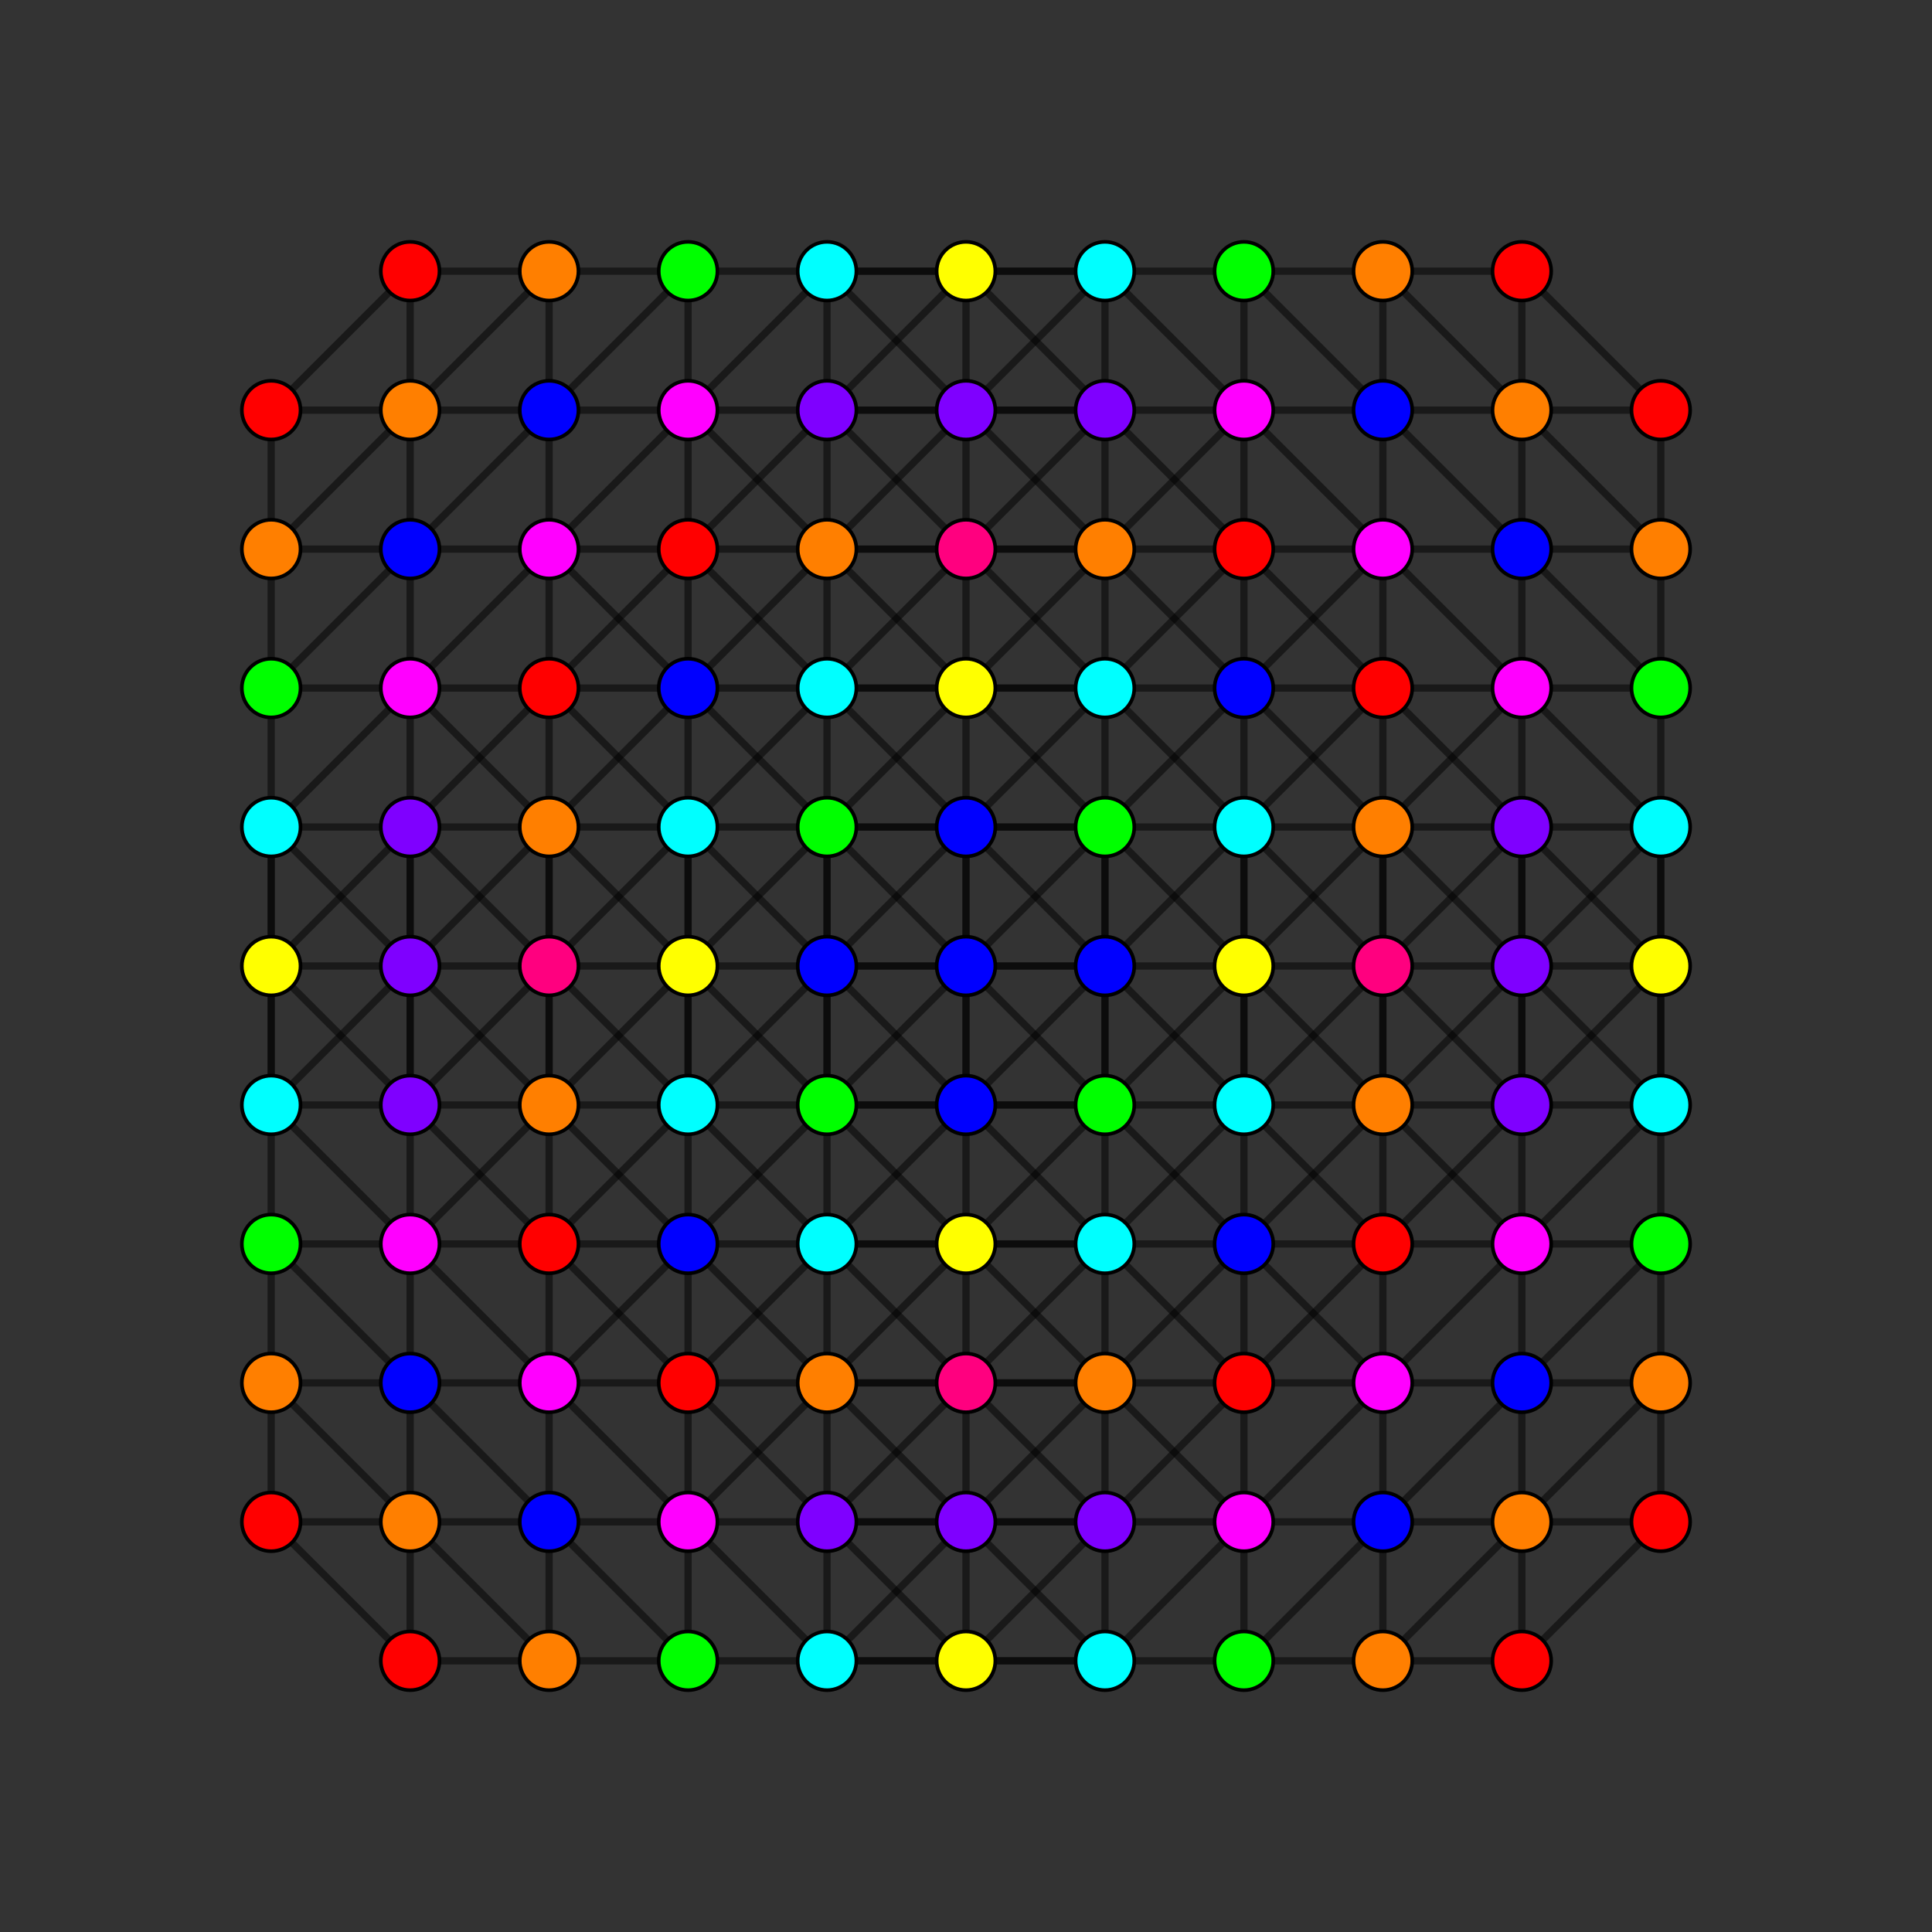 <?xml version="1.0" encoding="UTF-8" standalone="no"?>
<svg
xmlns="http://www.w3.org/2000/svg"
version="1.0"
width="1600" height="1600"
id="8-demicube_t024_A3.svg">
<rect width="100%" height="100%" fill="#333333" stroke="none"/>
<!-- Point overlap:64 128 256 288 352 384 512 576 704 864 896 1088 1152 1248 1280  -->
<g style="stroke:#000000;stroke-width:6.0;stroke-opacity:0.50;">
<line x1="800.000" y1="915.083" x2="800.000" y2="915.083"/>
<line x1="800.000" y1="915.083" x2="800.000" y2="1030.166"/>
<line x1="800.000" y1="915.083" x2="915.083" y2="800.000"/>
<line x1="800.000" y1="915.083" x2="915.083" y2="915.083"/>
<line x1="800.000" y1="915.083" x2="800.000" y2="684.917"/>
<line x1="800.000" y1="915.083" x2="800.000" y2="800.000"/>
<line x1="800.000" y1="915.083" x2="684.917" y2="800.000"/>
<line x1="800.000" y1="915.083" x2="684.917" y2="915.083"/>
<line x1="224.584" y1="339.667" x2="224.584" y2="339.667"/>
<line x1="224.584" y1="339.667" x2="224.584" y2="454.751"/>
<line x1="224.584" y1="339.667" x2="339.667" y2="224.584"/>
<line x1="224.584" y1="339.667" x2="339.667" y2="339.667"/>
<line x1="1375.416" y1="339.667" x2="1375.416" y2="339.667"/>
<line x1="1375.416" y1="339.667" x2="1375.416" y2="454.751"/>
<line x1="1375.416" y1="339.667" x2="1260.333" y2="224.584"/>
<line x1="1375.416" y1="339.667" x2="1260.333" y2="339.667"/>
<line x1="224.584" y1="1260.333" x2="224.584" y2="1260.333"/>
<line x1="224.584" y1="1260.333" x2="224.584" y2="1145.250"/>
<line x1="224.584" y1="1260.333" x2="339.667" y2="1375.416"/>
<line x1="224.584" y1="1260.333" x2="339.667" y2="1260.333"/>
<line x1="800.000" y1="684.917" x2="800.000" y2="684.917"/>
<line x1="800.000" y1="684.917" x2="800.000" y2="569.834"/>
<line x1="800.000" y1="684.917" x2="915.083" y2="800.000"/>
<line x1="800.000" y1="684.917" x2="915.083" y2="684.917"/>
<line x1="800.000" y1="684.917" x2="800.000" y2="800.000"/>
<line x1="800.000" y1="684.917" x2="684.917" y2="800.000"/>
<line x1="800.000" y1="684.917" x2="684.917" y2="684.917"/>
<line x1="1375.416" y1="1260.333" x2="1375.416" y2="1260.333"/>
<line x1="1375.416" y1="1260.333" x2="1375.416" y2="1145.250"/>
<line x1="1375.416" y1="1260.333" x2="1260.333" y2="1375.416"/>
<line x1="1375.416" y1="1260.333" x2="1260.333" y2="1260.333"/>
<line x1="224.584" y1="915.083" x2="224.584" y2="915.083"/>
<line x1="224.584" y1="915.083" x2="224.584" y2="1030.166"/>
<line x1="224.584" y1="915.083" x2="339.667" y2="800.000"/>
<line x1="224.584" y1="915.083" x2="339.667" y2="915.083"/>
<line x1="224.584" y1="915.083" x2="224.584" y2="684.917"/>
<line x1="224.584" y1="915.083" x2="224.584" y2="800.000"/>
<line x1="800.000" y1="339.667" x2="800.000" y2="339.667"/>
<line x1="800.000" y1="339.667" x2="800.000" y2="454.751"/>
<line x1="800.000" y1="339.667" x2="915.083" y2="224.584"/>
<line x1="800.000" y1="339.667" x2="915.083" y2="339.667"/>
<line x1="800.000" y1="339.667" x2="684.917" y2="224.584"/>
<line x1="800.000" y1="339.667" x2="684.917" y2="339.667"/>
<line x1="1375.416" y1="915.083" x2="1375.416" y2="915.083"/>
<line x1="1375.416" y1="915.083" x2="1375.416" y2="1030.166"/>
<line x1="1375.416" y1="915.083" x2="1260.333" y2="800.000"/>
<line x1="1375.416" y1="915.083" x2="1260.333" y2="915.083"/>
<line x1="1375.416" y1="915.083" x2="1375.416" y2="684.917"/>
<line x1="1375.416" y1="915.083" x2="1375.416" y2="800.000"/>
<line x1="800.000" y1="1260.333" x2="800.000" y2="1260.333"/>
<line x1="800.000" y1="1260.333" x2="800.000" y2="1145.250"/>
<line x1="800.000" y1="1260.333" x2="915.083" y2="1375.416"/>
<line x1="800.000" y1="1260.333" x2="915.083" y2="1260.333"/>
<line x1="800.000" y1="1260.333" x2="684.917" y2="1375.416"/>
<line x1="800.000" y1="1260.333" x2="684.917" y2="1260.333"/>
<line x1="224.584" y1="684.917" x2="224.584" y2="684.917"/>
<line x1="224.584" y1="684.917" x2="224.584" y2="569.834"/>
<line x1="224.584" y1="684.917" x2="339.667" y2="800.000"/>
<line x1="224.584" y1="684.917" x2="339.667" y2="684.917"/>
<line x1="224.584" y1="684.917" x2="224.584" y2="800.000"/>
<line x1="1375.416" y1="684.917" x2="1375.416" y2="684.917"/>
<line x1="1375.416" y1="684.917" x2="1375.416" y2="569.834"/>
<line x1="1375.416" y1="684.917" x2="1260.333" y2="800.000"/>
<line x1="1375.416" y1="684.917" x2="1260.333" y2="684.917"/>
<line x1="1375.416" y1="684.917" x2="1375.416" y2="800.000"/>
<line x1="800.000" y1="1030.166" x2="800.000" y2="1145.250"/>
<line x1="800.000" y1="1030.166" x2="800.000" y2="1030.166"/>
<line x1="800.000" y1="1030.166" x2="915.083" y2="1030.166"/>
<line x1="800.000" y1="1030.166" x2="684.917" y2="1030.166"/>
<line x1="224.584" y1="454.751" x2="224.584" y2="569.834"/>
<line x1="224.584" y1="454.751" x2="224.584" y2="454.751"/>
<line x1="224.584" y1="454.751" x2="339.667" y2="454.751"/>
<line x1="1375.416" y1="454.751" x2="1375.416" y2="569.834"/>
<line x1="1375.416" y1="454.751" x2="1375.416" y2="454.751"/>
<line x1="1375.416" y1="454.751" x2="1260.333" y2="454.751"/>
<line x1="224.584" y1="1145.250" x2="224.584" y2="1030.166"/>
<line x1="224.584" y1="1145.250" x2="224.584" y2="1145.250"/>
<line x1="224.584" y1="1145.250" x2="339.667" y2="1145.250"/>
<line x1="800.000" y1="569.834" x2="800.000" y2="454.751"/>
<line x1="800.000" y1="569.834" x2="800.000" y2="569.834"/>
<line x1="800.000" y1="569.834" x2="915.083" y2="569.834"/>
<line x1="800.000" y1="569.834" x2="684.917" y2="569.834"/>
<line x1="1375.416" y1="1145.250" x2="1375.416" y2="1030.166"/>
<line x1="1375.416" y1="1145.250" x2="1375.416" y2="1145.250"/>
<line x1="1375.416" y1="1145.250" x2="1260.333" y2="1145.250"/>
<line x1="224.584" y1="1030.166" x2="224.584" y2="1030.166"/>
<line x1="224.584" y1="1030.166" x2="339.667" y2="1030.166"/>
<line x1="800.000" y1="454.751" x2="800.000" y2="454.751"/>
<line x1="800.000" y1="454.751" x2="915.083" y2="454.751"/>
<line x1="800.000" y1="454.751" x2="684.917" y2="454.751"/>
<line x1="1375.416" y1="1030.166" x2="1375.416" y2="1030.166"/>
<line x1="1375.416" y1="1030.166" x2="1260.333" y2="1030.166"/>
<line x1="800.000" y1="1145.250" x2="800.000" y2="1145.250"/>
<line x1="800.000" y1="1145.250" x2="915.083" y2="1145.250"/>
<line x1="800.000" y1="1145.250" x2="684.917" y2="1145.250"/>
<line x1="224.584" y1="569.834" x2="224.584" y2="569.834"/>
<line x1="224.584" y1="569.834" x2="339.667" y2="569.834"/>
<line x1="1375.416" y1="569.834" x2="1375.416" y2="569.834"/>
<line x1="1375.416" y1="569.834" x2="1260.333" y2="569.834"/>
<line x1="915.083" y1="800.000" x2="915.083" y2="800.000"/>
<line x1="915.083" y1="800.000" x2="915.083" y2="915.083"/>
<line x1="915.083" y1="800.000" x2="1030.166" y2="800.000"/>
<line x1="915.083" y1="800.000" x2="915.083" y2="684.917"/>
<line x1="915.083" y1="800.000" x2="684.917" y2="800.000"/>
<line x1="915.083" y1="800.000" x2="800.000" y2="800.000"/>
<line x1="339.667" y1="224.584" x2="339.667" y2="224.584"/>
<line x1="339.667" y1="224.584" x2="339.667" y2="339.667"/>
<line x1="339.667" y1="224.584" x2="454.751" y2="224.584"/>
<line x1="684.917" y1="800.000" x2="684.917" y2="800.000"/>
<line x1="684.917" y1="800.000" x2="684.917" y2="915.083"/>
<line x1="684.917" y1="800.000" x2="569.834" y2="800.000"/>
<line x1="684.917" y1="800.000" x2="684.917" y2="684.917"/>
<line x1="684.917" y1="800.000" x2="800.000" y2="800.000"/>
<line x1="1260.333" y1="224.584" x2="1260.333" y2="224.584"/>
<line x1="1260.333" y1="224.584" x2="1260.333" y2="339.667"/>
<line x1="1260.333" y1="224.584" x2="1145.250" y2="224.584"/>
<line x1="339.667" y1="1375.416" x2="339.667" y2="1375.416"/>
<line x1="339.667" y1="1375.416" x2="339.667" y2="1260.333"/>
<line x1="339.667" y1="1375.416" x2="454.751" y2="1375.416"/>
<line x1="1260.333" y1="1375.416" x2="1260.333" y2="1375.416"/>
<line x1="1260.333" y1="1375.416" x2="1260.333" y2="1260.333"/>
<line x1="1260.333" y1="1375.416" x2="1145.250" y2="1375.416"/>
<line x1="339.667" y1="800.000" x2="339.667" y2="800.000"/>
<line x1="339.667" y1="800.000" x2="339.667" y2="915.083"/>
<line x1="339.667" y1="800.000" x2="454.751" y2="800.000"/>
<line x1="339.667" y1="800.000" x2="339.667" y2="684.917"/>
<line x1="915.083" y1="224.584" x2="915.083" y2="224.584"/>
<line x1="915.083" y1="224.584" x2="915.083" y2="339.667"/>
<line x1="915.083" y1="224.584" x2="1030.166" y2="224.584"/>
<line x1="915.083" y1="224.584" x2="684.917" y2="224.584"/>
<line x1="915.083" y1="224.584" x2="800.000" y2="224.584"/>
<line x1="1260.333" y1="800.000" x2="1260.333" y2="800.000"/>
<line x1="1260.333" y1="800.000" x2="1260.333" y2="915.083"/>
<line x1="1260.333" y1="800.000" x2="1145.250" y2="800.000"/>
<line x1="1260.333" y1="800.000" x2="1260.333" y2="684.917"/>
<line x1="684.917" y1="224.584" x2="684.917" y2="224.584"/>
<line x1="684.917" y1="224.584" x2="684.917" y2="339.667"/>
<line x1="684.917" y1="224.584" x2="569.834" y2="224.584"/>
<line x1="684.917" y1="224.584" x2="800.000" y2="224.584"/>
<line x1="915.083" y1="1375.416" x2="915.083" y2="1375.416"/>
<line x1="915.083" y1="1375.416" x2="915.083" y2="1260.333"/>
<line x1="915.083" y1="1375.416" x2="1030.166" y2="1375.416"/>
<line x1="915.083" y1="1375.416" x2="684.917" y2="1375.416"/>
<line x1="915.083" y1="1375.416" x2="800.000" y2="1375.416"/>
<line x1="684.917" y1="1375.416" x2="684.917" y2="1375.416"/>
<line x1="684.917" y1="1375.416" x2="684.917" y2="1260.333"/>
<line x1="684.917" y1="1375.416" x2="569.834" y2="1375.416"/>
<line x1="684.917" y1="1375.416" x2="800.000" y2="1375.416"/>
<line x1="915.083" y1="915.083" x2="915.083" y2="915.083"/>
<line x1="915.083" y1="915.083" x2="915.083" y2="1030.166"/>
<line x1="915.083" y1="915.083" x2="1030.166" y2="915.083"/>
<line x1="915.083" y1="915.083" x2="800.000" y2="800.000"/>
<line x1="915.083" y1="915.083" x2="915.083" y2="684.917"/>
<line x1="915.083" y1="915.083" x2="684.917" y2="915.083"/>
<line x1="339.667" y1="339.667" x2="339.667" y2="339.667"/>
<line x1="339.667" y1="339.667" x2="339.667" y2="454.751"/>
<line x1="339.667" y1="339.667" x2="454.751" y2="339.667"/>
<line x1="339.667" y1="339.667" x2="224.584" y2="454.751"/>
<line x1="339.667" y1="339.667" x2="454.751" y2="224.584"/>
<line x1="684.917" y1="915.083" x2="684.917" y2="915.083"/>
<line x1="684.917" y1="915.083" x2="684.917" y2="1030.166"/>
<line x1="684.917" y1="915.083" x2="569.834" y2="915.083"/>
<line x1="684.917" y1="915.083" x2="800.000" y2="800.000"/>
<line x1="684.917" y1="915.083" x2="684.917" y2="684.917"/>
<line x1="1260.333" y1="339.667" x2="1260.333" y2="339.667"/>
<line x1="1260.333" y1="339.667" x2="1260.333" y2="454.751"/>
<line x1="1260.333" y1="339.667" x2="1145.250" y2="339.667"/>
<line x1="1260.333" y1="339.667" x2="1375.416" y2="454.751"/>
<line x1="1260.333" y1="339.667" x2="1145.250" y2="224.584"/>
<line x1="339.667" y1="1260.333" x2="339.667" y2="1260.333"/>
<line x1="339.667" y1="1260.333" x2="339.667" y2="1145.250"/>
<line x1="339.667" y1="1260.333" x2="454.751" y2="1260.333"/>
<line x1="339.667" y1="1260.333" x2="224.584" y2="1145.250"/>
<line x1="339.667" y1="1260.333" x2="454.751" y2="1375.416"/>
<line x1="915.083" y1="684.917" x2="915.083" y2="684.917"/>
<line x1="915.083" y1="684.917" x2="915.083" y2="569.834"/>
<line x1="915.083" y1="684.917" x2="1030.166" y2="684.917"/>
<line x1="915.083" y1="684.917" x2="800.000" y2="800.000"/>
<line x1="915.083" y1="684.917" x2="684.917" y2="684.917"/>
<line x1="1260.333" y1="1260.333" x2="1260.333" y2="1260.333"/>
<line x1="1260.333" y1="1260.333" x2="1260.333" y2="1145.250"/>
<line x1="1260.333" y1="1260.333" x2="1145.250" y2="1260.333"/>
<line x1="1260.333" y1="1260.333" x2="1375.416" y2="1145.250"/>
<line x1="1260.333" y1="1260.333" x2="1145.250" y2="1375.416"/>
<line x1="684.917" y1="684.917" x2="684.917" y2="684.917"/>
<line x1="684.917" y1="684.917" x2="684.917" y2="569.834"/>
<line x1="684.917" y1="684.917" x2="569.834" y2="684.917"/>
<line x1="684.917" y1="684.917" x2="800.000" y2="800.000"/>
<line x1="339.667" y1="915.083" x2="339.667" y2="915.083"/>
<line x1="339.667" y1="915.083" x2="339.667" y2="1030.166"/>
<line x1="339.667" y1="915.083" x2="454.751" y2="915.083"/>
<line x1="339.667" y1="915.083" x2="224.584" y2="800.000"/>
<line x1="339.667" y1="915.083" x2="339.667" y2="684.917"/>
<line x1="339.667" y1="915.083" x2="454.751" y2="800.000"/>
<line x1="915.083" y1="339.667" x2="915.083" y2="339.667"/>
<line x1="915.083" y1="339.667" x2="915.083" y2="454.751"/>
<line x1="915.083" y1="339.667" x2="1030.166" y2="339.667"/>
<line x1="915.083" y1="339.667" x2="800.000" y2="454.751"/>
<line x1="915.083" y1="339.667" x2="684.917" y2="339.667"/>
<line x1="915.083" y1="339.667" x2="800.000" y2="224.584"/>
<line x1="1260.333" y1="915.083" x2="1260.333" y2="915.083"/>
<line x1="1260.333" y1="915.083" x2="1260.333" y2="1030.166"/>
<line x1="1260.333" y1="915.083" x2="1145.250" y2="915.083"/>
<line x1="1260.333" y1="915.083" x2="1375.416" y2="800.000"/>
<line x1="1260.333" y1="915.083" x2="1260.333" y2="684.917"/>
<line x1="1260.333" y1="915.083" x2="1145.250" y2="800.000"/>
<line x1="684.917" y1="339.667" x2="684.917" y2="339.667"/>
<line x1="684.917" y1="339.667" x2="684.917" y2="454.751"/>
<line x1="684.917" y1="339.667" x2="569.834" y2="339.667"/>
<line x1="684.917" y1="339.667" x2="800.000" y2="454.751"/>
<line x1="684.917" y1="339.667" x2="800.000" y2="224.584"/>
<line x1="915.083" y1="1260.333" x2="915.083" y2="1260.333"/>
<line x1="915.083" y1="1260.333" x2="915.083" y2="1145.250"/>
<line x1="915.083" y1="1260.333" x2="1030.166" y2="1260.333"/>
<line x1="915.083" y1="1260.333" x2="800.000" y2="1145.250"/>
<line x1="915.083" y1="1260.333" x2="684.917" y2="1260.333"/>
<line x1="915.083" y1="1260.333" x2="800.000" y2="1375.416"/>
<line x1="339.667" y1="684.917" x2="339.667" y2="684.917"/>
<line x1="339.667" y1="684.917" x2="339.667" y2="569.834"/>
<line x1="339.667" y1="684.917" x2="454.751" y2="684.917"/>
<line x1="339.667" y1="684.917" x2="224.584" y2="800.000"/>
<line x1="339.667" y1="684.917" x2="454.751" y2="800.000"/>
<line x1="684.917" y1="1260.333" x2="684.917" y2="1260.333"/>
<line x1="684.917" y1="1260.333" x2="684.917" y2="1145.250"/>
<line x1="684.917" y1="1260.333" x2="569.834" y2="1260.333"/>
<line x1="684.917" y1="1260.333" x2="800.000" y2="1145.250"/>
<line x1="684.917" y1="1260.333" x2="800.000" y2="1375.416"/>
<line x1="1260.333" y1="684.917" x2="1260.333" y2="684.917"/>
<line x1="1260.333" y1="684.917" x2="1260.333" y2="569.834"/>
<line x1="1260.333" y1="684.917" x2="1145.250" y2="684.917"/>
<line x1="1260.333" y1="684.917" x2="1375.416" y2="800.000"/>
<line x1="1260.333" y1="684.917" x2="1145.250" y2="800.000"/>
<line x1="915.083" y1="1030.166" x2="915.083" y2="1145.250"/>
<line x1="915.083" y1="1030.166" x2="915.083" y2="1030.166"/>
<line x1="915.083" y1="1030.166" x2="1030.166" y2="915.083"/>
<line x1="915.083" y1="1030.166" x2="1030.166" y2="1030.166"/>
<line x1="915.083" y1="1030.166" x2="800.000" y2="915.083"/>
<line x1="915.083" y1="1030.166" x2="684.917" y2="1030.166"/>
<line x1="339.667" y1="454.751" x2="339.667" y2="569.834"/>
<line x1="339.667" y1="454.751" x2="339.667" y2="454.751"/>
<line x1="339.667" y1="454.751" x2="454.751" y2="339.667"/>
<line x1="339.667" y1="454.751" x2="454.751" y2="454.751"/>
<line x1="339.667" y1="454.751" x2="224.584" y2="569.834"/>
<line x1="684.917" y1="1030.166" x2="684.917" y2="1145.250"/>
<line x1="684.917" y1="1030.166" x2="684.917" y2="1030.166"/>
<line x1="684.917" y1="1030.166" x2="569.834" y2="915.083"/>
<line x1="684.917" y1="1030.166" x2="569.834" y2="1030.166"/>
<line x1="684.917" y1="1030.166" x2="800.000" y2="915.083"/>
<line x1="1260.333" y1="454.751" x2="1260.333" y2="569.834"/>
<line x1="1260.333" y1="454.751" x2="1260.333" y2="454.751"/>
<line x1="1260.333" y1="454.751" x2="1145.250" y2="339.667"/>
<line x1="1260.333" y1="454.751" x2="1145.250" y2="454.751"/>
<line x1="1260.333" y1="454.751" x2="1375.416" y2="569.834"/>
<line x1="339.667" y1="1145.250" x2="339.667" y2="1030.166"/>
<line x1="339.667" y1="1145.250" x2="339.667" y2="1145.250"/>
<line x1="339.667" y1="1145.250" x2="454.751" y2="1260.333"/>
<line x1="339.667" y1="1145.250" x2="454.751" y2="1145.250"/>
<line x1="339.667" y1="1145.250" x2="224.584" y2="1030.166"/>
<line x1="915.083" y1="569.834" x2="915.083" y2="454.751"/>
<line x1="915.083" y1="569.834" x2="915.083" y2="569.834"/>
<line x1="915.083" y1="569.834" x2="1030.166" y2="684.917"/>
<line x1="915.083" y1="569.834" x2="1030.166" y2="569.834"/>
<line x1="915.083" y1="569.834" x2="800.000" y2="684.917"/>
<line x1="915.083" y1="569.834" x2="684.917" y2="569.834"/>
<line x1="1260.333" y1="1145.250" x2="1260.333" y2="1030.166"/>
<line x1="1260.333" y1="1145.250" x2="1260.333" y2="1145.250"/>
<line x1="1260.333" y1="1145.250" x2="1145.250" y2="1260.333"/>
<line x1="1260.333" y1="1145.250" x2="1145.250" y2="1145.250"/>
<line x1="1260.333" y1="1145.250" x2="1375.416" y2="1030.166"/>
<line x1="684.917" y1="569.834" x2="684.917" y2="454.751"/>
<line x1="684.917" y1="569.834" x2="684.917" y2="569.834"/>
<line x1="684.917" y1="569.834" x2="569.834" y2="684.917"/>
<line x1="684.917" y1="569.834" x2="569.834" y2="569.834"/>
<line x1="684.917" y1="569.834" x2="800.000" y2="684.917"/>
<line x1="339.667" y1="1030.166" x2="339.667" y2="1030.166"/>
<line x1="339.667" y1="1030.166" x2="454.751" y2="915.083"/>
<line x1="339.667" y1="1030.166" x2="454.751" y2="1030.166"/>
<line x1="339.667" y1="1030.166" x2="224.584" y2="915.083"/>
<line x1="915.083" y1="454.751" x2="915.083" y2="454.751"/>
<line x1="915.083" y1="454.751" x2="1030.166" y2="339.667"/>
<line x1="915.083" y1="454.751" x2="1030.166" y2="454.751"/>
<line x1="915.083" y1="454.751" x2="800.000" y2="569.834"/>
<line x1="915.083" y1="454.751" x2="684.917" y2="454.751"/>
<line x1="1260.333" y1="1030.166" x2="1260.333" y2="1030.166"/>
<line x1="1260.333" y1="1030.166" x2="1145.250" y2="915.083"/>
<line x1="1260.333" y1="1030.166" x2="1145.250" y2="1030.166"/>
<line x1="1260.333" y1="1030.166" x2="1375.416" y2="915.083"/>
<line x1="684.917" y1="454.751" x2="684.917" y2="454.751"/>
<line x1="684.917" y1="454.751" x2="569.834" y2="339.667"/>
<line x1="684.917" y1="454.751" x2="569.834" y2="454.751"/>
<line x1="684.917" y1="454.751" x2="800.000" y2="569.834"/>
<line x1="915.083" y1="1145.250" x2="915.083" y2="1145.250"/>
<line x1="915.083" y1="1145.250" x2="1030.166" y2="1260.333"/>
<line x1="915.083" y1="1145.250" x2="1030.166" y2="1145.250"/>
<line x1="915.083" y1="1145.250" x2="800.000" y2="1030.166"/>
<line x1="915.083" y1="1145.250" x2="684.917" y2="1145.250"/>
<line x1="339.667" y1="569.834" x2="339.667" y2="569.834"/>
<line x1="339.667" y1="569.834" x2="454.751" y2="684.917"/>
<line x1="339.667" y1="569.834" x2="454.751" y2="569.834"/>
<line x1="339.667" y1="569.834" x2="224.584" y2="684.917"/>
<line x1="684.917" y1="1145.250" x2="684.917" y2="1145.250"/>
<line x1="684.917" y1="1145.250" x2="569.834" y2="1260.333"/>
<line x1="684.917" y1="1145.250" x2="569.834" y2="1145.250"/>
<line x1="684.917" y1="1145.250" x2="800.000" y2="1030.166"/>
<line x1="1260.333" y1="569.834" x2="1260.333" y2="569.834"/>
<line x1="1260.333" y1="569.834" x2="1145.250" y2="684.917"/>
<line x1="1260.333" y1="569.834" x2="1145.250" y2="569.834"/>
<line x1="1260.333" y1="569.834" x2="1375.416" y2="684.917"/>
<line x1="1030.166" y1="800.000" x2="1145.250" y2="800.000"/>
<line x1="1030.166" y1="800.000" x2="1030.166" y2="800.000"/>
<line x1="1030.166" y1="800.000" x2="1030.166" y2="915.083"/>
<line x1="1030.166" y1="800.000" x2="1030.166" y2="684.917"/>
<line x1="454.751" y1="224.584" x2="569.834" y2="224.584"/>
<line x1="454.751" y1="224.584" x2="454.751" y2="224.584"/>
<line x1="454.751" y1="224.584" x2="454.751" y2="339.667"/>
<line x1="569.834" y1="800.000" x2="454.751" y2="800.000"/>
<line x1="569.834" y1="800.000" x2="569.834" y2="800.000"/>
<line x1="569.834" y1="800.000" x2="569.834" y2="915.083"/>
<line x1="569.834" y1="800.000" x2="569.834" y2="684.917"/>
<line x1="1145.250" y1="224.584" x2="1030.166" y2="224.584"/>
<line x1="1145.250" y1="224.584" x2="1145.250" y2="224.584"/>
<line x1="1145.250" y1="224.584" x2="1145.250" y2="339.667"/>
<line x1="454.751" y1="1375.416" x2="569.834" y2="1375.416"/>
<line x1="454.751" y1="1375.416" x2="454.751" y2="1375.416"/>
<line x1="454.751" y1="1375.416" x2="454.751" y2="1260.333"/>
<line x1="1145.250" y1="1375.416" x2="1030.166" y2="1375.416"/>
<line x1="1145.250" y1="1375.416" x2="1145.250" y2="1375.416"/>
<line x1="1145.250" y1="1375.416" x2="1145.250" y2="1260.333"/>
<line x1="454.751" y1="800.000" x2="454.751" y2="800.000"/>
<line x1="454.751" y1="800.000" x2="454.751" y2="915.083"/>
<line x1="454.751" y1="800.000" x2="454.751" y2="684.917"/>
<line x1="1030.166" y1="224.584" x2="1030.166" y2="224.584"/>
<line x1="1030.166" y1="224.584" x2="1030.166" y2="339.667"/>
<line x1="1145.250" y1="800.000" x2="1145.250" y2="800.000"/>
<line x1="1145.250" y1="800.000" x2="1145.250" y2="915.083"/>
<line x1="1145.250" y1="800.000" x2="1145.250" y2="684.917"/>
<line x1="569.834" y1="224.584" x2="569.834" y2="224.584"/>
<line x1="569.834" y1="224.584" x2="569.834" y2="339.667"/>
<line x1="1030.166" y1="1375.416" x2="1030.166" y2="1375.416"/>
<line x1="1030.166" y1="1375.416" x2="1030.166" y2="1260.333"/>
<line x1="569.834" y1="1375.416" x2="569.834" y2="1375.416"/>
<line x1="569.834" y1="1375.416" x2="569.834" y2="1260.333"/>
<line x1="1030.166" y1="915.083" x2="1145.250" y2="915.083"/>
<line x1="1030.166" y1="915.083" x2="1030.166" y2="915.083"/>
<line x1="1030.166" y1="915.083" x2="1030.166" y2="1030.166"/>
<line x1="1030.166" y1="915.083" x2="1030.166" y2="684.917"/>
<line x1="1030.166" y1="915.083" x2="915.083" y2="800.000"/>
<line x1="454.751" y1="339.667" x2="569.834" y2="339.667"/>
<line x1="454.751" y1="339.667" x2="454.751" y2="339.667"/>
<line x1="454.751" y1="339.667" x2="454.751" y2="454.751"/>
<line x1="454.751" y1="339.667" x2="569.834" y2="224.584"/>
<line x1="569.834" y1="915.083" x2="454.751" y2="915.083"/>
<line x1="569.834" y1="915.083" x2="569.834" y2="915.083"/>
<line x1="569.834" y1="915.083" x2="569.834" y2="1030.166"/>
<line x1="569.834" y1="915.083" x2="569.834" y2="684.917"/>
<line x1="569.834" y1="915.083" x2="684.917" y2="800.000"/>
<line x1="1145.250" y1="339.667" x2="1030.166" y2="339.667"/>
<line x1="1145.250" y1="339.667" x2="1145.250" y2="339.667"/>
<line x1="1145.250" y1="339.667" x2="1145.250" y2="454.751"/>
<line x1="1145.250" y1="339.667" x2="1030.166" y2="224.584"/>
<line x1="454.751" y1="1260.333" x2="569.834" y2="1260.333"/>
<line x1="454.751" y1="1260.333" x2="454.751" y2="1260.333"/>
<line x1="454.751" y1="1260.333" x2="454.751" y2="1145.250"/>
<line x1="454.751" y1="1260.333" x2="569.834" y2="1375.416"/>
<line x1="1030.166" y1="684.917" x2="1145.250" y2="684.917"/>
<line x1="1030.166" y1="684.917" x2="1030.166" y2="684.917"/>
<line x1="1030.166" y1="684.917" x2="1030.166" y2="569.834"/>
<line x1="1030.166" y1="684.917" x2="915.083" y2="800.000"/>
<line x1="1145.250" y1="1260.333" x2="1030.166" y2="1260.333"/>
<line x1="1145.250" y1="1260.333" x2="1145.250" y2="1260.333"/>
<line x1="1145.250" y1="1260.333" x2="1145.250" y2="1145.250"/>
<line x1="1145.250" y1="1260.333" x2="1030.166" y2="1375.416"/>
<line x1="569.834" y1="684.917" x2="454.751" y2="684.917"/>
<line x1="569.834" y1="684.917" x2="569.834" y2="684.917"/>
<line x1="569.834" y1="684.917" x2="569.834" y2="569.834"/>
<line x1="569.834" y1="684.917" x2="684.917" y2="800.000"/>
<line x1="454.751" y1="915.083" x2="454.751" y2="915.083"/>
<line x1="454.751" y1="915.083" x2="454.751" y2="1030.166"/>
<line x1="454.751" y1="915.083" x2="454.751" y2="684.917"/>
<line x1="454.751" y1="915.083" x2="569.834" y2="800.000"/>
<line x1="1030.166" y1="339.667" x2="1030.166" y2="339.667"/>
<line x1="1030.166" y1="339.667" x2="1030.166" y2="454.751"/>
<line x1="1030.166" y1="339.667" x2="915.083" y2="224.584"/>
<line x1="1145.250" y1="915.083" x2="1145.250" y2="915.083"/>
<line x1="1145.250" y1="915.083" x2="1145.250" y2="1030.166"/>
<line x1="1145.250" y1="915.083" x2="1145.250" y2="684.917"/>
<line x1="1145.250" y1="915.083" x2="1030.166" y2="800.000"/>
<line x1="569.834" y1="339.667" x2="569.834" y2="339.667"/>
<line x1="569.834" y1="339.667" x2="569.834" y2="454.751"/>
<line x1="569.834" y1="339.667" x2="684.917" y2="224.584"/>
<line x1="1030.166" y1="1260.333" x2="1030.166" y2="1260.333"/>
<line x1="1030.166" y1="1260.333" x2="1030.166" y2="1145.250"/>
<line x1="1030.166" y1="1260.333" x2="915.083" y2="1375.416"/>
<line x1="454.751" y1="684.917" x2="454.751" y2="684.917"/>
<line x1="454.751" y1="684.917" x2="454.751" y2="569.834"/>
<line x1="454.751" y1="684.917" x2="569.834" y2="800.000"/>
<line x1="569.834" y1="1260.333" x2="569.834" y2="1260.333"/>
<line x1="569.834" y1="1260.333" x2="569.834" y2="1145.250"/>
<line x1="569.834" y1="1260.333" x2="684.917" y2="1375.416"/>
<line x1="1145.250" y1="684.917" x2="1145.250" y2="684.917"/>
<line x1="1145.250" y1="684.917" x2="1145.250" y2="569.834"/>
<line x1="1145.250" y1="684.917" x2="1030.166" y2="800.000"/>
<line x1="1030.166" y1="1030.166" x2="1145.250" y2="1145.250"/>
<line x1="1030.166" y1="1030.166" x2="1145.250" y2="1030.166"/>
<line x1="1030.166" y1="1030.166" x2="1030.166" y2="1145.250"/>
<line x1="1030.166" y1="1030.166" x2="1030.166" y2="1030.166"/>
<line x1="454.751" y1="454.751" x2="569.834" y2="569.834"/>
<line x1="454.751" y1="454.751" x2="569.834" y2="454.751"/>
<line x1="454.751" y1="454.751" x2="454.751" y2="569.834"/>
<line x1="454.751" y1="454.751" x2="454.751" y2="454.751"/>
<line x1="569.834" y1="1030.166" x2="454.751" y2="1145.250"/>
<line x1="569.834" y1="1030.166" x2="454.751" y2="1030.166"/>
<line x1="569.834" y1="1030.166" x2="569.834" y2="1145.250"/>
<line x1="569.834" y1="1030.166" x2="569.834" y2="1030.166"/>
<line x1="1145.250" y1="454.751" x2="1030.166" y2="569.834"/>
<line x1="1145.250" y1="454.751" x2="1030.166" y2="454.751"/>
<line x1="1145.250" y1="454.751" x2="1145.250" y2="569.834"/>
<line x1="1145.250" y1="454.751" x2="1145.250" y2="454.751"/>
<line x1="454.751" y1="1145.250" x2="454.751" y2="1030.166"/>
<line x1="454.751" y1="1145.250" x2="569.834" y2="1145.250"/>
<line x1="454.751" y1="1145.250" x2="454.751" y2="1145.250"/>
<line x1="1030.166" y1="569.834" x2="1030.166" y2="454.751"/>
<line x1="1030.166" y1="569.834" x2="1145.250" y2="569.834"/>
<line x1="1030.166" y1="569.834" x2="1030.166" y2="569.834"/>
<line x1="1145.250" y1="1145.250" x2="1145.250" y2="1030.166"/>
<line x1="1145.250" y1="1145.250" x2="1030.166" y2="1145.250"/>
<line x1="1145.250" y1="1145.250" x2="1145.250" y2="1145.250"/>
<line x1="569.834" y1="569.834" x2="569.834" y2="454.751"/>
<line x1="569.834" y1="569.834" x2="454.751" y2="569.834"/>
<line x1="569.834" y1="569.834" x2="569.834" y2="569.834"/>
<line x1="454.751" y1="1030.166" x2="569.834" y2="1145.250"/>
<line x1="454.751" y1="1030.166" x2="454.751" y2="1030.166"/>
<line x1="1030.166" y1="454.751" x2="1145.250" y2="569.834"/>
<line x1="1030.166" y1="454.751" x2="1030.166" y2="454.751"/>
<line x1="1145.250" y1="1030.166" x2="1030.166" y2="1145.250"/>
<line x1="1145.250" y1="1030.166" x2="1145.250" y2="1030.166"/>
<line x1="569.834" y1="454.751" x2="454.751" y2="569.834"/>
<line x1="569.834" y1="454.751" x2="569.834" y2="454.751"/>
<line x1="1030.166" y1="1145.250" x2="1030.166" y2="1145.250"/>
<line x1="454.751" y1="569.834" x2="454.751" y2="569.834"/>
<line x1="569.834" y1="1145.250" x2="569.834" y2="1145.250"/>
<line x1="1145.250" y1="569.834" x2="1145.250" y2="569.834"/>
<line x1="800.000" y1="800.000" x2="800.000" y2="800.000"/>
<line x1="224.584" y1="800.000" x2="224.584" y2="800.000"/>
<line x1="1375.416" y1="800.000" x2="1375.416" y2="800.000"/>
<line x1="915.083" y1="915.083" x2="1030.166" y2="800.000"/>
<line x1="915.083" y1="915.083" x2="800.000" y2="1030.166"/>
<line x1="339.667" y1="569.834" x2="454.751" y2="454.751"/>
<line x1="684.917" y1="915.083" x2="569.834" y2="800.000"/>
<line x1="684.917" y1="915.083" x2="800.000" y2="1030.166"/>
<line x1="1260.333" y1="569.834" x2="1145.250" y2="454.751"/>
<line x1="339.667" y1="1030.166" x2="454.751" y2="1145.250"/>
<line x1="915.083" y1="684.917" x2="1030.166" y2="800.000"/>
<line x1="915.083" y1="684.917" x2="800.000" y2="569.834"/>
<line x1="1260.333" y1="1030.166" x2="1145.250" y2="1145.250"/>
<line x1="684.917" y1="684.917" x2="569.834" y2="800.000"/>
<line x1="684.917" y1="684.917" x2="800.000" y2="569.834"/>
<line x1="339.667" y1="915.083" x2="454.751" y2="1030.166"/>
<line x1="915.083" y1="569.834" x2="1030.166" y2="454.751"/>
<line x1="915.083" y1="569.834" x2="800.000" y2="454.751"/>
<line x1="1260.333" y1="915.083" x2="1145.250" y2="1030.166"/>
<line x1="684.917" y1="569.834" x2="569.834" y2="454.751"/>
<line x1="684.917" y1="569.834" x2="800.000" y2="454.751"/>
<line x1="915.083" y1="1030.166" x2="1030.166" y2="1145.250"/>
<line x1="915.083" y1="1030.166" x2="800.000" y2="1145.250"/>
<line x1="339.667" y1="684.917" x2="454.751" y2="569.834"/>
<line x1="684.917" y1="1030.166" x2="569.834" y2="1145.250"/>
<line x1="684.917" y1="1030.166" x2="800.000" y2="1145.250"/>
<line x1="1260.333" y1="684.917" x2="1145.250" y2="569.834"/>
<line x1="454.751" y1="454.751" x2="569.834" y2="339.667"/>
<line x1="1145.250" y1="454.751" x2="1030.166" y2="339.667"/>
<line x1="454.751" y1="1145.250" x2="569.834" y2="1260.333"/>
<line x1="1145.250" y1="1145.250" x2="1030.166" y2="1260.333"/>
<line x1="454.751" y1="800.000" x2="569.834" y2="915.083"/>
<line x1="454.751" y1="800.000" x2="569.834" y2="684.917"/>
<line x1="1030.166" y1="454.751" x2="915.083" y2="339.667"/>
<line x1="1145.250" y1="800.000" x2="1030.166" y2="915.083"/>
<line x1="1145.250" y1="800.000" x2="1030.166" y2="684.917"/>
<line x1="569.834" y1="454.751" x2="684.917" y2="339.667"/>
<line x1="1030.166" y1="1145.250" x2="915.083" y2="1260.333"/>
<line x1="569.834" y1="1145.250" x2="684.917" y2="1260.333"/>
<line x1="1030.166" y1="915.083" x2="1145.250" y2="1030.166"/>
<line x1="454.751" y1="569.834" x2="569.834" y2="684.917"/>
<line x1="569.834" y1="915.083" x2="454.751" y2="1030.166"/>
<line x1="1145.250" y1="569.834" x2="1030.166" y2="684.917"/>
<line x1="454.751" y1="915.083" x2="569.834" y2="1030.166"/>
<line x1="454.751" y1="915.083" x2="339.667" y2="800.000"/>
<line x1="1030.166" y1="569.834" x2="1145.250" y2="684.917"/>
<line x1="1030.166" y1="569.834" x2="915.083" y2="684.917"/>
<line x1="1030.166" y1="569.834" x2="915.083" y2="454.751"/>
<line x1="1145.250" y1="915.083" x2="1030.166" y2="1030.166"/>
<line x1="1145.250" y1="915.083" x2="1260.333" y2="800.000"/>
<line x1="569.834" y1="569.834" x2="454.751" y2="684.917"/>
<line x1="569.834" y1="569.834" x2="684.917" y2="684.917"/>
<line x1="569.834" y1="569.834" x2="684.917" y2="454.751"/>
<line x1="1030.166" y1="1030.166" x2="915.083" y2="915.083"/>
<line x1="1030.166" y1="1030.166" x2="915.083" y2="1145.250"/>
<line x1="454.751" y1="684.917" x2="339.667" y2="800.000"/>
<line x1="569.834" y1="1030.166" x2="684.917" y2="915.083"/>
<line x1="569.834" y1="1030.166" x2="684.917" y2="1145.250"/>
<line x1="1145.250" y1="684.917" x2="1260.333" y2="800.000"/>
<line x1="224.584" y1="800.000" x2="339.667" y2="800.000"/>
<line x1="1375.416" y1="800.000" x2="1260.333" y2="800.000"/>
<line x1="800.000" y1="224.584" x2="800.000" y2="224.584"/>
<line x1="800.000" y1="1375.416" x2="800.000" y2="1375.416"/>
<line x1="915.083" y1="454.751" x2="800.000" y2="339.667"/>
<line x1="684.917" y1="454.751" x2="800.000" y2="339.667"/>
<line x1="915.083" y1="1145.250" x2="800.000" y2="1260.333"/>
<line x1="684.917" y1="1145.250" x2="800.000" y2="1260.333"/>
<line x1="800.000" y1="224.584" x2="800.000" y2="339.667"/>
<line x1="800.000" y1="1375.416" x2="800.000" y2="1260.333"/>
</g>
<g style="stroke:#000000;stroke-width:3.0;fill:#ff0000">
<circle cx="224.584" cy="339.667" r="24.3"/>
<circle cx="1375.416" cy="339.667" r="24.3"/>
<circle cx="224.584" cy="1260.333" r="24.3"/>
<circle cx="1375.416" cy="1260.333" r="24.3"/>
<circle cx="339.667" cy="224.584" r="24.3"/>
<circle cx="1260.333" cy="224.584" r="24.3"/>
<circle cx="339.667" cy="1375.416" r="24.3"/>
<circle cx="1260.333" cy="1375.416" r="24.3"/>
</g>
<g style="stroke:#000000;stroke-width:3.0;fill:#ff7f00">
<circle cx="224.584" cy="454.751" r="24.3"/>
<circle cx="1375.416" cy="454.751" r="24.3"/>
<circle cx="224.584" cy="1145.250" r="24.3"/>
<circle cx="1375.416" cy="1145.250" r="24.3"/>
<circle cx="339.667" cy="339.667" r="24.3"/>
<circle cx="1260.333" cy="339.667" r="24.3"/>
<circle cx="339.667" cy="1260.333" r="24.3"/>
<circle cx="1260.333" cy="1260.333" r="24.3"/>
<circle cx="454.751" cy="224.584" r="24.3"/>
<circle cx="1145.250" cy="224.584" r="24.3"/>
<circle cx="454.751" cy="1375.416" r="24.3"/>
<circle cx="1145.250" cy="1375.416" r="24.3"/>
</g>
<g style="stroke:#000000;stroke-width:3.0;fill:#ffff00">
<circle cx="224.584" cy="800.000" r="24.3"/>
<circle cx="1375.416" cy="800.000" r="24.3"/>
<circle cx="800.000" cy="224.584" r="24.3"/>
<circle cx="800.000" cy="1375.416" r="24.3"/>
</g>
<g style="stroke:#000000;stroke-width:3.0;fill:#00ff00">
<circle cx="224.584" cy="1030.166" r="24.3"/>
<circle cx="1375.416" cy="1030.166" r="24.3"/>
<circle cx="224.584" cy="569.834" r="24.3"/>
<circle cx="1375.416" cy="569.834" r="24.3"/>
<circle cx="1030.166" cy="224.584" r="24.3"/>
<circle cx="569.834" cy="224.584" r="24.3"/>
<circle cx="1030.166" cy="1375.416" r="24.3"/>
<circle cx="569.834" cy="1375.416" r="24.3"/>
</g>
<g style="stroke:#000000;stroke-width:3.0;fill:#00ffff">
<circle cx="224.584" cy="915.083" r="24.3"/>
<circle cx="1375.416" cy="915.083" r="24.3"/>
<circle cx="224.584" cy="684.917" r="24.3"/>
<circle cx="1375.416" cy="684.917" r="24.3"/>
<circle cx="915.083" cy="224.584" r="24.3"/>
<circle cx="684.917" cy="224.584" r="24.3"/>
<circle cx="915.083" cy="1375.416" r="24.3"/>
<circle cx="684.917" cy="1375.416" r="24.3"/>
</g>
<g style="stroke:#000000;stroke-width:3.0;fill:#0000ff">
<circle cx="339.667" cy="454.751" r="24.3"/>
<circle cx="1260.333" cy="454.751" r="24.3"/>
<circle cx="339.667" cy="1145.250" r="24.3"/>
<circle cx="1260.333" cy="1145.250" r="24.3"/>
<circle cx="454.751" cy="339.667" r="24.3"/>
<circle cx="1145.250" cy="339.667" r="24.3"/>
<circle cx="454.751" cy="1260.333" r="24.3"/>
<circle cx="1145.250" cy="1260.333" r="24.3"/>
</g>
<g style="stroke:#000000;stroke-width:3.0;fill:#7f00ff">
<circle cx="800.000" cy="339.667" r="24.3"/>
<circle cx="800.000" cy="1260.333" r="24.3"/>
<circle cx="339.667" cy="800.000" r="24.3"/>
<circle cx="1260.333" cy="800.000" r="24.3"/>
<circle cx="339.667" cy="915.083" r="24.3"/>
<circle cx="915.083" cy="339.667" r="24.3"/>
<circle cx="1260.333" cy="915.083" r="24.3"/>
<circle cx="684.917" cy="339.667" r="24.3"/>
<circle cx="915.083" cy="1260.333" r="24.3"/>
<circle cx="339.667" cy="684.917" r="24.3"/>
<circle cx="684.917" cy="1260.333" r="24.3"/>
<circle cx="1260.333" cy="684.917" r="24.3"/>
</g>
<g style="stroke:#000000;stroke-width:3.0;fill:#ff00ff">
<circle cx="339.667" cy="1030.166" r="24.3"/>
<circle cx="1260.333" cy="1030.166" r="24.3"/>
<circle cx="339.667" cy="569.834" r="24.3"/>
<circle cx="1260.333" cy="569.834" r="24.3"/>
<circle cx="1030.166" cy="339.667" r="24.3"/>
<circle cx="569.834" cy="339.667" r="24.3"/>
<circle cx="1030.166" cy="1260.333" r="24.3"/>
<circle cx="569.834" cy="1260.333" r="24.3"/>
<circle cx="454.751" cy="454.751" r="24.3"/>
<circle cx="1145.250" cy="454.751" r="24.3"/>
<circle cx="454.751" cy="1145.250" r="24.3"/>
<circle cx="1145.250" cy="1145.250" r="24.3"/>
</g>
<g style="stroke:#000000;stroke-width:3.0;fill:#ff007f">
<circle cx="800.000" cy="454.751" r="24.3"/>
<circle cx="800.000" cy="1145.250" r="24.3"/>
<circle cx="454.751" cy="800.000" r="24.3"/>
<circle cx="1145.250" cy="800.000" r="24.3"/>
</g>
<g style="stroke:#000000;stroke-width:3.0;fill:#ff0000">
<circle cx="454.751" cy="1030.166" r="24.3"/>
<circle cx="1030.166" cy="454.751" r="24.3"/>
<circle cx="1145.250" cy="1030.166" r="24.3"/>
<circle cx="569.834" cy="454.751" r="24.3"/>
<circle cx="1030.166" cy="1145.250" r="24.3"/>
<circle cx="454.751" cy="569.834" r="24.3"/>
<circle cx="569.834" cy="1145.250" r="24.3"/>
<circle cx="1145.250" cy="569.834" r="24.3"/>
</g>
<g style="stroke:#000000;stroke-width:3.0;fill:#ff7f00">
<circle cx="915.083" cy="454.751" r="24.3"/>
<circle cx="684.917" cy="454.751" r="24.3"/>
<circle cx="915.083" cy="1145.250" r="24.3"/>
<circle cx="684.917" cy="1145.250" r="24.3"/>
<circle cx="454.751" cy="915.083" r="24.3"/>
<circle cx="1145.250" cy="915.083" r="24.3"/>
<circle cx="454.751" cy="684.917" r="24.3"/>
<circle cx="1145.250" cy="684.917" r="24.3"/>
</g>
<g style="stroke:#000000;stroke-width:3.0;fill:#ffff00">
<circle cx="800.000" cy="1030.166" r="24.3"/>
<circle cx="800.000" cy="569.834" r="24.3"/>
<circle cx="1030.166" cy="800.000" r="24.3"/>
<circle cx="569.834" cy="800.000" r="24.3"/>
</g>
<g style="stroke:#000000;stroke-width:3.0;fill:#00ff00">
<circle cx="915.083" cy="915.083" r="24.3"/>
<circle cx="684.917" cy="915.083" r="24.3"/>
<circle cx="915.083" cy="684.917" r="24.3"/>
<circle cx="684.917" cy="684.917" r="24.3"/>
</g>
<g style="stroke:#000000;stroke-width:3.0;fill:#00ffff">
<circle cx="915.083" cy="1030.166" r="24.3"/>
<circle cx="684.917" cy="1030.166" r="24.3"/>
<circle cx="915.083" cy="569.834" r="24.3"/>
<circle cx="684.917" cy="569.834" r="24.3"/>
<circle cx="1030.166" cy="915.083" r="24.3"/>
<circle cx="569.834" cy="915.083" r="24.3"/>
<circle cx="1030.166" cy="684.917" r="24.3"/>
<circle cx="569.834" cy="684.917" r="24.3"/>
</g>
<g style="stroke:#000000;stroke-width:3.0;fill:#0000ff">
<circle cx="800.000" cy="915.083" r="24.3"/>
<circle cx="800.000" cy="684.917" r="24.3"/>
<circle cx="915.083" cy="800.000" r="24.3"/>
<circle cx="684.917" cy="800.000" r="24.3"/>
<circle cx="1030.166" cy="1030.166" r="24.3"/>
<circle cx="569.834" cy="1030.166" r="24.3"/>
<circle cx="1030.166" cy="569.834" r="24.3"/>
<circle cx="569.834" cy="569.834" r="24.3"/>
<circle cx="800.000" cy="800.000" r="24.3"/>
</g>
</svg>
